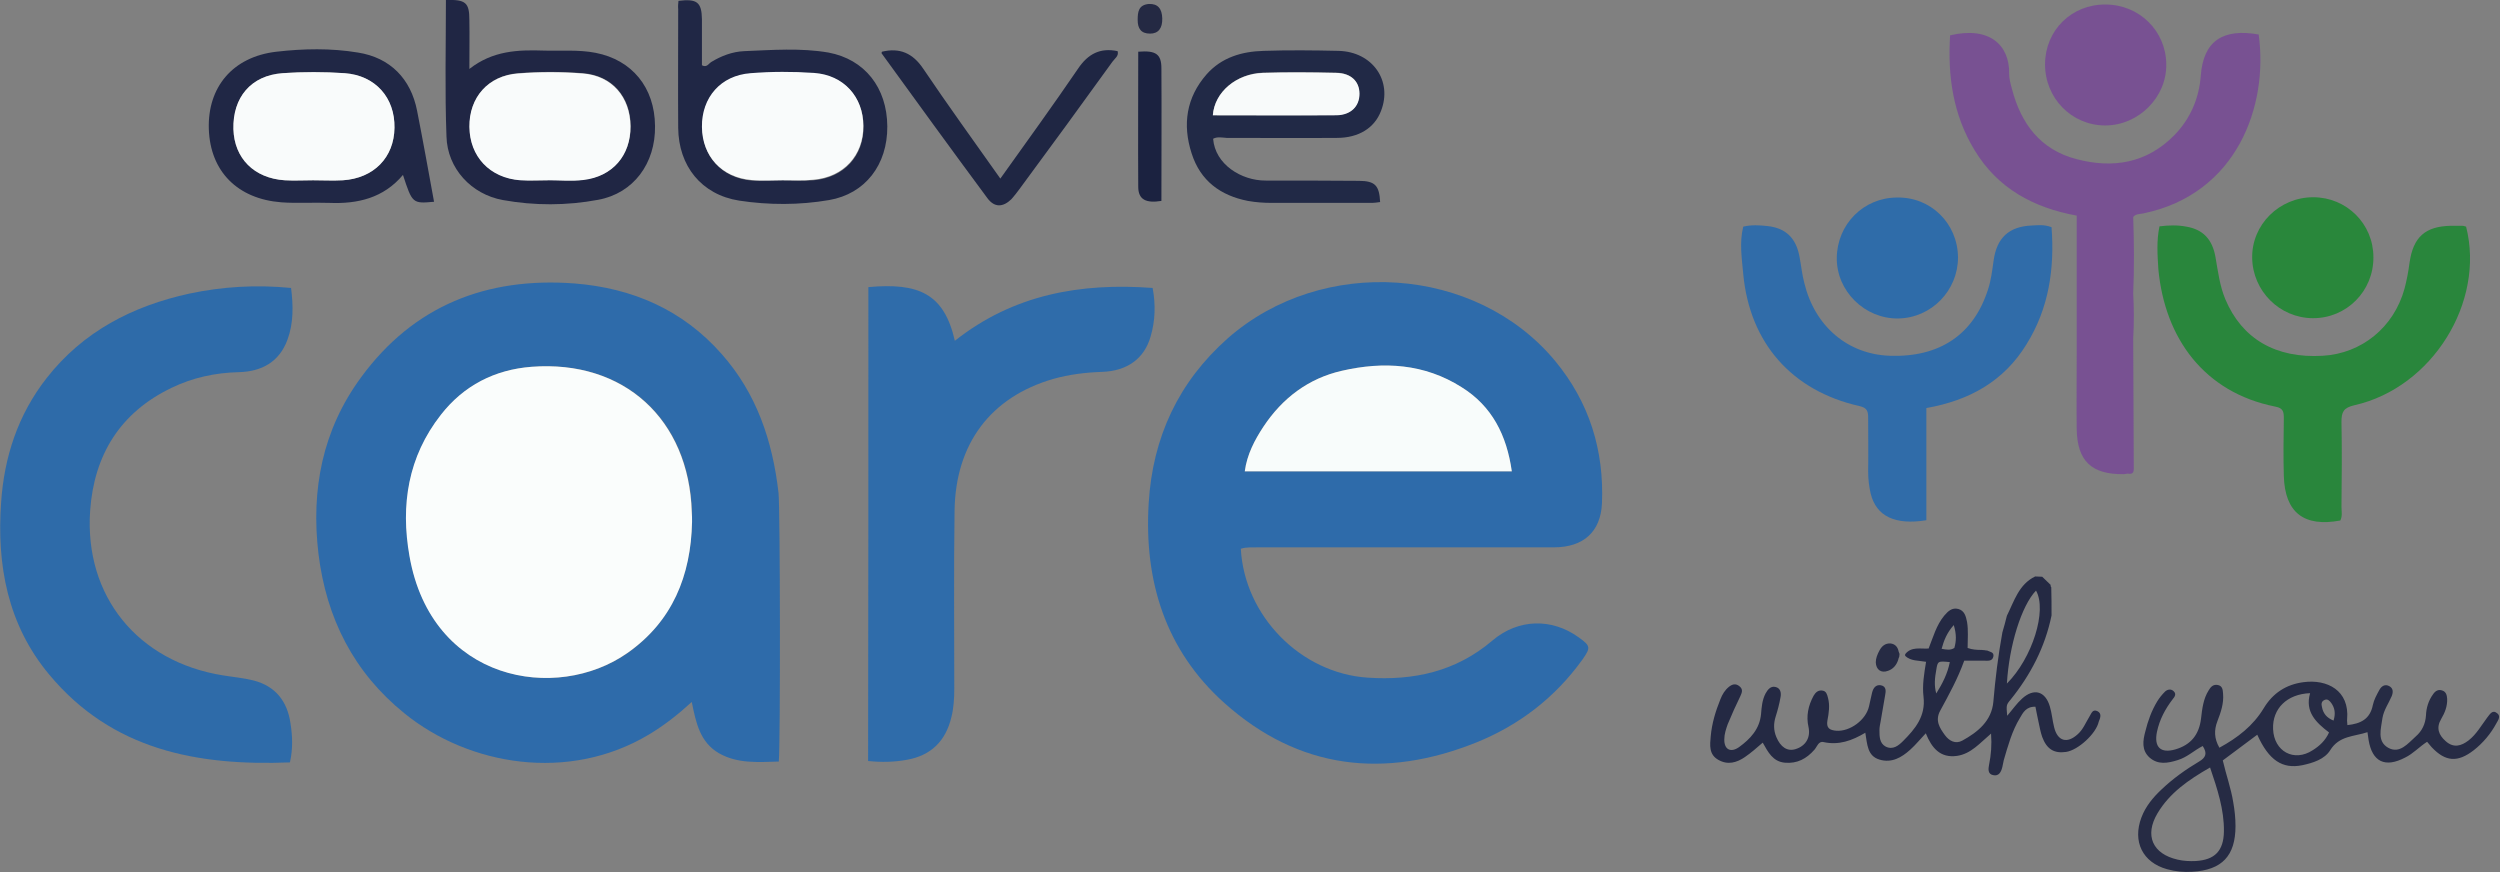 <?xml version="1.0" encoding="utf-8"?>
<!-- Generator: Adobe Illustrator 28.0.0, SVG Export Plug-In . SVG Version: 6.00 Build 0)  -->
<svg version="1.1" id="Layer_1" xmlns="http://www.w3.org/2000/svg" xmlns:xlink="http://www.w3.org/1999/xlink" x="0px" y="0px"
	 width="884.7px" height="308.6px" viewBox="0 0 884.7 308.6" style="enable-background:new 0 0 884.7 308.6;" xml:space="preserve"
	>
<rect x="0" y="0" width="884.7" height="308.6" fill="#808080" stroke="none"/>
<style type="text/css">
	.st0{fill:#2E6BAA;}
	.st1{fill:#2E6BA9;}
	.st2{fill:#2F6CAA;}
	.st3{fill:#29863C;}
	.st4{fill:#306CA9;}
	.st5{fill:#242943;}
	.st6{fill:#262B44;}
	.st7{fill:#202745;}
	.st8{fill:#202644;}
	.st9{fill:#212946;}
	.st10{fill:#29873B;}
	.st11{fill:#2F6CA9;}
	.st12{fill:#785192;}
	.st13{fill:#1F2643;}
	.st14{fill:#1B2240;}
	.st15{fill:#F8FCFB;}
	.st16{fill:#FAFDFC;}
	.st17{fill:#F9FBFB;}
	.st18{fill:#F8FAFA;}
</style>
<g>
	<path class="st0" d="M439.1,194.2c1.3,23.8,21.2,44,44.8,45.6c16.3,1.1,31.3-2.1,44.2-13.1c9.3-7.9,21.2-7.9,30.5-1.2
		c4.3,3.1,4.4,3.6,1.4,7.9c-9.7,13.5-22.5,23.3-37.7,29.4c-32.3,12.9-62.6,9.6-89-14c-20.9-18.7-28.5-43.2-26.8-70.8
		c1.4-23.2,10.5-42.8,28-58.3c33.5-29.4,87.8-25.7,115.8,8c12.1,14.6,17.4,31.6,16.6,50.5c-0.5,10-6.5,15.5-17.1,15.5
		c-35,0-70,0-105,0C443.1,193.8,441.2,193.5,439.1,194.2z M535,166.8c-1.8-12.8-7.1-23.1-17.8-29.8c-13.2-8.3-27.6-9.1-42.3-5.8
		c-11.9,2.7-21.1,9.7-27.8,19.8c-3.1,4.8-5.8,9.8-6.6,15.8C472.1,166.8,503.2,166.8,535,166.8z"/>
	<path class="st0" d="M275.6,269.5c-7.4,0.2-14.5,0.8-21.1-2.9c-6.8-3.9-8.2-10.8-9.7-18.2c-5,4.6-9.8,8.3-15.1,11.5
		c-28.5,17.1-63.8,11-86.5-7.4c-18-14.5-27.7-33.7-30.5-56.5c-2.7-22.7,1.4-43.9,15.1-62.5c18.6-25.4,44.5-35.5,75.4-33.2
		c20.5,1.6,38.4,9.3,52.2,25c12.4,14,18,30.8,20.1,49.1C276.1,179.6,276.2,263.4,275.6,269.5z M244.9,184.7c0-1.2,0-2.3,0-3.5
		c-1-32.9-24-53.9-56.7-51.4c-13,1-24,6.6-32.1,17c-11.7,14.9-14.3,32-11.1,50c7.8,44.5,52,51.9,77.1,34.3
		C237.9,219.9,244.5,203.7,244.9,184.7z"/>
	<path class="st1" d="M102.6,269.8c-32.8,1.3-63-4.4-85.2-31.1c-14.7-17.6-18.6-38.7-17-61c1.1-16.1,6-31,16.1-43.9
		c12.9-16.5,30.4-25.5,50.5-29.9c11.8-2.5,23.7-3.2,36-2c0.8,6.3,0.9,12.5-1.3,18.4c-2.9,7.8-9.1,11.2-17.2,11.4
		c-8.3,0.2-16.2,1.9-23.7,5.5c-18.2,8.7-27.5,23.7-28.9,43.5c-2.1,30.3,16.9,53.5,47,58.3c3.6,0.6,7.3,0.9,10.8,1.8
		c7.8,2,12,7.4,13.1,15.2C103.5,260.4,103.7,264.9,102.6,269.8z"/>
	<path class="st2" d="M307.3,101.6c17.7-1.6,26.8,2.2,30.6,19c20.7-16.4,44.5-20.6,70-18.7c1.1,6,0.9,11.7-0.7,17.1
		c-2.2,7.9-8.3,12.3-17.2,12.6c-5.9,0.2-11.6,0.9-17.3,2.5c-22.1,6.4-34.6,22.9-34.9,46.7c-0.3,21-0.1,42-0.1,63
		c0,3.3-0.2,6.7-1,9.9c-2,8.5-7.2,13.7-15.9,15.2c-4.5,0.8-8.9,0.9-13.6,0.4C307.3,213.4,307.3,157.6,307.3,101.6z"/>
	<path class="st3" d="M764.2,80.1c3.2-0.4,6.4-0.5,9.5,0.1c5.9,1,9.2,4.5,10.3,10.7c0.9,5.1,1.5,10.2,3.5,15c5.9,14,17.8,21,34.5,20
		c13.7-0.8,25.1-10,28.9-23.7c0.8-3,1.4-6.2,1.8-9.3c1.3-9,5.5-12.8,14.6-13c1.3,0,2.7,0,4,0c0.5,0,1,0.2,1.4,0.3
		c6.8,26.7-12,57-39.5,63.2c-3.9,0.9-4.6,2.4-4.6,5.9c0.2,10,0.1,20,0,30c0,1.6,0.4,3.3-0.4,4.9c-12.9,2.4-19.6-2.8-20-15.7
		c-0.2-6.8-0.1-13.7,0-20.5c0-2.2-0.2-3.6-3-4.1c-25.2-5-39.1-24.2-41.4-48.6C763.5,90.3,763.1,85.3,764.2,80.1z"/>
	<path class="st4" d="M681.7,144.4c0,13.3,0,26.6,0,39.7c-11.1,1.8-17.7-1.4-19.7-9.4c-0.6-2.6-0.9-5.2-0.9-7.9c0.1-6.3,0-12.7,0-19
		c0-2.3-0.4-3.5-3.1-4.1c-23.9-5.4-38.8-22.3-41.1-46.7c-0.5-5.6-1.4-11.2,0-16.8c3-0.7,5.8-0.5,8.6-0.2c6.5,0.7,10.1,4.3,11.3,10.8
		c0.6,3.1,0.9,6.3,1.7,9.3c3.7,15.4,15.4,25.3,30.3,25.8c17.6,0.6,29.6-7.5,34.7-23.4c1.1-3.3,1.5-6.8,2-10.3
		c1.1-8.1,5.5-12.1,13.6-12.4c2.1-0.1,4.3-0.4,6.9,0.6c1.1,14.6-0.9,28.7-8.9,41.5C709.1,134.9,697,141.7,681.7,144.4z"/>
	<path class="st5" d="M742.3,251.7c-1.8-0.9-2.2,0.8-2.9,1.9c-1.3,2.1-2.2,4.5-4.1,6.2c-3.8,3.5-7.2,2.5-8.4-2.5
		c-0.6-2.4-0.8-5-1.5-7.3c-1.6-5.4-5.6-6.6-9.8-2.8c-1.9,1.7-3.4,3.9-5.3,6.1c-0.3-3.7-0.4-3.8,1.2-5.7c7.1-8.8,12.2-18.6,14.5-29.8
		c0-3.3,0-6.7-0.1-10c-0.2-0.2-0.3-0.5-0.2-0.8c-1-1-2-1.9-3-2.9c-0.8,0-1.7-0.1-2.5-0.1c-5.8,2.8-7.4,8.7-10,13.9
		c-0.5,2-1,3.9-1.6,5.9c-1.5,8.2-2.5,16.4-3.2,24.6c-0.6,6.7-5.5,10.7-11,13.7c-2.4,1.3-4.6,0.1-6.1-1.9c-1.9-2.6-3.6-5.2-1.7-8.7
		c3.1-5.7,6.2-11.3,8.5-17.7c2.3,0,4.7,0,7,0c1.3,0,2.9,0.3,3.3-1.4c0.4-1.7-1.3-1.7-2.2-2.2c-0.3,0-0.5,0-0.8-0.1
		c-0.4,0-0.8-0.1-1.1-0.1c-1.7,0-3.4-0.1-5-0.7c0-3.3,0.3-6.2-0.2-9.2c-0.4-2-0.9-4-3.1-4.6c-2.3-0.6-3.7,0.9-5,2.4
		c-2.8,3.4-3.9,7.6-5.5,11.6c-2.9,0.2-6.1-0.8-8.3,2c0,0.2,0,0.3,0,0.5c0,0,0,0,0,0.1c2,1.9,4.7,1.6,7.4,2.1
		c-0.7,4.2-1.4,8.4-0.9,12.4c0.8,6.8-2.9,11.3-7.2,15.6c-1.6,1.6-3.6,3.3-6.2,2c-2.2-1.2-2.2-3.6-2.2-5.8c0-1,0.2-2,0.4-3
		c0.5-3.1,1.1-6.2,1.6-9.3c0.3-1.5,0.5-3.2-1.5-3.6c-1.8-0.3-2.7,1-3.1,2.6c-0.4,1.6-0.7,3.2-1.1,4.9c-1.1,4.8-6.7,8.9-11.5,8.6
		c-2.4-0.2-3.7-0.9-3.2-3.7c0.5-2.6,0.9-5.3,0.2-7.9c-0.3-1.2-0.6-2.4-1.9-2.6c-1.5-0.3-2.5,0.6-3.2,1.8c-1.9,3.5-2.7,7.2-1.8,11.1
		c0.8,3.7-1,6.7-4.6,7.8c-2.9,0.9-5.3-0.7-6.8-4.3c-1-2.4-1-4.8-0.2-7.3c0.7-2.2,1.3-4.5,1.7-6.8c0.3-1.5,0-3.2-1.8-3.6
		c-1.7-0.4-2.7,0.9-3.5,2.3c-1.2,2.3-1.4,4.8-1.6,7.3c-0.5,5.3-3.8,8.8-7.8,11.7c-3,2.1-5.3,0.8-5.2-2.8c0-1.8,0.6-3.6,1.2-5.3
		c1.4-3.4,2.9-6.7,4.5-10c0.6-1.3,1-2.4-0.4-3.5c-1.3-1-2.4-0.7-3.6,0.2c-1.5,1.2-2.4,2.7-3.1,4.5c-1.7,4.2-3,8.5-3.4,13
		c-0.3,3.2-0.7,6.5,2.7,8.4c3.3,1.9,6.5,1,9.4-1c2.2-1.5,4.1-3.2,6.3-5.1c1.9,3.4,3.6,6.7,7.8,7.1c4.4,0.4,7.7-1.4,10.5-4.6
		c0.9-1,1.4-3.1,3.2-2.7c5.4,1.2,10.1-0.5,14.8-3.3c0.7,4.1,0.7,8.2,5,9.5c4.3,1.3,7.8-0.7,10.9-3.5c1.9-1.7,3.5-3.7,5.5-5.8
		c2.1,5.2,5.1,8.8,11,8c5-0.7,8.2-4.6,12.1-7.9c0.3,4.1,0,7.5-0.7,11c-0.3,1.5-0.5,3.3,1.4,3.7c2.1,0.5,2.9-1.2,3.3-2.9
		c0.2-0.8,0.3-1.6,0.5-2.4c1.5-5.1,2.9-10.3,5.7-14.9c1.1-1.9,2.2-4.1,5.5-4c0.4,1.9,0.7,3.7,1.1,5.4c0.4,1.8,0.7,3.6,1.3,5.3
		c1.6,4.3,4.2,5.9,8.4,5.3c4.3-0.6,10.7-6.5,11.6-10.7C743.3,254,743.8,252.5,742.3,251.7z M720.5,209c4,7-1.3,23.9-10.3,32.9
		C711,228.3,715.4,214.3,720.5,209z M691.4,221.2c1,3.3,0.9,5.7,0.2,8.1c-1.4,0.9-2.8,0.6-4.5,0.3
		C687.9,226.7,688.9,224,691.4,221.2z M685.2,245.4c-0.8-2.8-0.5-5.6,0-8.3c0.5-3.2,0.6-3.2,4.8-2.8
		C689.2,238.4,687.4,241.9,685.2,245.4z"/>
	<path class="st6" d="M798.8,260c-4.3,3.2-8.3,6.2-12.2,9.1c1.2,5.2,2.9,9.8,3.7,14.8c0.5,2.8,0.8,5.6,0.8,8.4
		c0,10.6-4.8,15.6-15.3,16.2c-3,0.2-6-0.1-8.9-0.9c-8.7-2.4-12.3-9.8-9.1-18.3c1.5-4,4.2-7.2,7.2-10c4-3.8,8.5-7,13.2-9.8
		c2.4-1.4,3-2.9,1.3-5.5c-3,1.5-5.5,4-8.9,5c-3.5,1.1-6.9,1.7-9.9-0.9c-2.9-2.6-2.4-6-1.5-9.3c0.9-3.7,2.2-7.3,4.2-10.6
		c0.8-1.3,1.7-2.4,2.8-3.5c0.9-0.8,2.2-1,3.1,0c0.9,0.9,0.3,1.9-0.4,2.7c-2.7,3.5-4.7,7.3-5.6,11.6c-1.1,5.4,1.3,7.7,6.5,6.2
		c5.5-1.6,8.4-5.2,9.1-10.9c0.4-3.5,0.8-7,2.7-10c0.7-1.2,1.6-2.2,3.2-1.9c1.7,0.3,1.8,1.7,1.9,3.1c0.3,3.4-0.8,6.6-2,9.7
		c-1.2,3.1-1.2,6.1,0.7,9.4c6.4-3.5,11.9-7.7,15.7-14c3.2-5.3,7.9-8.4,14.1-9.2c8.3-1.1,16.3,2.9,15.4,13.1
		c-0.1,0.6,0.1,1.3,0.1,2.1c4.7-0.5,8-2.1,9-7.1c0.4-1.9,1.4-3.7,2.4-5.5c0.7-1.2,1.9-2,3.4-1.2c1.5,0.8,1.4,2.2,0.9,3.5
		c-1.1,2.6-2.8,4.9-3.3,7.8c-0.5,3.8-2,8.2,2,10.5c4.1,2.3,7-1.5,9.8-4c2.2-1.9,3.4-4.4,3.6-7.4c0.1-2.7,0.9-5.3,2.5-7.5
		c0.8-1.2,1.9-1.9,3.4-1.3c1.3,0.5,1.5,1.7,1.6,2.9c0.1,2.6-0.8,4.9-2.1,7.1c-1.9,3.2-0.9,5.7,1.6,7.9c2.8,2.5,5.5,1.7,8.1-0.3
		c2.8-2.2,4.5-5.3,6.6-8.1c0.9-1.1,1.8-2.9,3.5-1.5c1.4,1.1,0.3,2.5-0.3,3.6c-2,3.7-4.7,6.9-8,9.5c-5.7,4.4-10,4.1-14.9-1.1
		c-0.5-0.6-1-1.2-1.6-1.9c-2.8,1.8-4.9,4.2-7.8,5.6c-7.1,3.7-11.6,1.5-12.9-6.2c-0.1-0.8-0.2-1.6-0.4-2.8c-4.8,1.6-10,1.2-13.2,6.4
		c-2,3.2-6.1,4.5-9.9,5.3C807.7,272.2,802.9,269.1,798.8,260z M782.1,271.6c-7.7,4.4-14.3,9-18.6,16.2c-4.7,7.9-1.7,14.4,7.1,16.4
		c2.1,0.5,4.3,0.6,6.4,0.5c6.8-0.4,9.9-3.6,10-10.5C787.1,286.5,784.7,279.3,782.1,271.6z M824.2,259.2c-4.6-3.5-8.6-7.3-6.7-13.9
		c-8.2,0.3-13.4,5.5-13.1,12.7c0.3,7.9,7.4,11.8,14,7.5C820.8,264,822.9,262.1,824.2,259.2z M825.8,255c0.8-2.6,0.4-4.5-0.8-6.2
		c-0.6-0.8-1.3-1.6-2.4-1.1c-1.1,0.5-1.2,1.4-0.9,2.5C822.1,252.4,823.3,254,825.8,255z"/>
	<path class="st7" d="M240.1,0.3c6.6-0.8,8.2,0.5,8.3,6.5c0,5.5,0,11,0,16.3c1.7,0.9,2.3-0.5,3.2-1.1c3.6-2.2,7.5-3.7,11.7-3.9
		c10-0.4,20-1.2,29.9,0.5C306,21,313.9,31,314,44.7c0.1,13.6-7.8,23.9-20.6,26.1c-10.5,1.8-21.3,1.8-31.8,0.2
		c-13.4-2.1-21.5-12.3-21.6-25.8c-0.1-14,0-28,0-41.9C239.9,2.2,240,1.2,240.1,0.3z M276.9,63.8C276.9,63.8,276.9,63.8,276.9,63.8
		c3.7,0,7.3,0.3,11,0c10.7-0.9,17.8-8.6,17.7-19.1c-0.1-10.3-7-18-17.5-18.7c-7.4-0.5-15-0.5-22.4,0.1c-10.6,0.8-17.3,8.6-17.2,19
		c0.1,10.4,7,17.9,17.5,18.8C269.5,64,273.2,63.8,276.9,63.8z"/>
	<path class="st8" d="M157.8,0c7-0.2,8.3,0.9,8.3,7.1c0.1,5.4,0,10.9,0,17.3c8.3-6.5,17.2-6.8,26.3-6.5c6.1,0.2,12.3-0.4,18.4,0.8
		c12.8,2.5,20.9,12.2,21,25.9c0.2,13.2-7.6,23.8-20.1,26.1c-11.2,2.1-22.6,2.1-33.7,0.1c-11.2-2-19.7-11.2-20-22.5
		C157.4,32.3,157.8,16.4,157.8,0z M194.1,63.8c0,0,0-0.1,0-0.1c4.2,0,8.3,0.4,12.4-0.1c10.3-1.2,16.7-8.7,16.7-19
		c-0.1-10.3-6.5-17.9-16.9-18.7c-7.6-0.6-15.3-0.6-22.9,0c-10.6,0.8-17.3,8.5-17.2,18.9c0.1,10.5,7.2,18.1,18,18.9
		C187.5,64,190.8,63.8,194.1,63.8z"/>
	<path class="st9" d="M429.3,49.1c0.7,9.1,10,14.8,18.5,14.8c11,0,22,0,33,0.1c5.9,0,7.3,1.7,7.6,7.5c-2.3,0.4-3.9,0.3-3.9,0.3
		s-33.5,0-34.5,0c-2.8,0-5.6-0.2-8.4-0.7c-9.7-1.9-16.8-7.1-19.9-16.8c-3.3-10.2-1.9-19.8,5.3-28c5.3-6,12.5-8.1,20.2-8.3
		c8.8-0.3,17.7-0.2,26.5,0c12,0.3,19.2,10.6,15,21.3c-2.3,6-7.9,9.5-15.6,9.5c-13,0.1-26,0-39,0C432.5,48.7,430.8,48.3,429.3,49.1z
		 M429.2,40.8c14.8,0,29.3,0.1,43.7-0.1c5.1-0.1,8.1-3.1,8.1-7.6c0-4.4-3-7.3-8.2-7.4c-8.7-0.2-17.3-0.2-26,0
		C437.6,26.1,429.8,32.5,429.2,40.8z"/>
	<path class="st7" d="M153.6,71.4c-7.6,0.7-7.7,0.6-11-9.5c-6.9,8.2-16,10.3-26,9.9c-5.7-0.2-11.4,0.2-17-0.2
		c-15.6-1.2-25.2-11-25.7-25.9c-0.5-14.8,8.4-25.6,23.9-27.4c9.6-1.1,19.3-1.3,28.9,0.3c11.4,1.8,18.7,9.3,20.9,20.6
		C149.7,49.8,151.6,60.5,153.6,71.4z M110.8,63.8C110.8,63.8,110.8,63.8,110.8,63.8c3.5,0,7,0.2,10.5,0c11-0.7,18.1-8.1,18.3-18.6
		c0.1-10.5-6.8-18.5-17.6-19.3c-7.3-0.5-14.7-0.6-22,0c-11.2,0.8-17.6,8.6-17.4,19.8c0.3,10.3,7.3,17.4,18.2,18.1
		C104.2,64,107.5,63.8,110.8,63.8z"/>
	<path class="st10" d="M839.9,91c0.1,12-9.5,21.7-21.5,21.6c-11.7-0.1-21.2-9.6-21.4-21.3c-0.2-11.8,9.6-21.5,21.6-21.5
		C830.4,69.8,839.9,79.2,839.9,91z"/>
	<path class="st11" d="M692.9,91.1c0,11.7-9.4,21.4-21.1,21.6c-11.9,0.2-21.9-9.7-21.8-21.4c0.1-11.9,9.4-21.3,21.2-21.4
		C683.2,69.6,692.8,79,692.9,91.1z"/>
	<path class="st12" d="M745.1,1.6c11.9,0,21.4,9.3,21.5,21.1c0.2,11.7-9.8,21.7-21.6,21.7c-11.9,0-21.4-9.7-21.3-21.8
		C723.8,10.7,733.1,1.5,745.1,1.6z"/>
	<path class="st13" d="M354,63.2c9.5-13.3,18.7-26,27.5-38.9c3.5-5.2,7.8-7.5,14-6.2c0.5,1.7-1,2.6-1.8,3.7
		c-10.9,15.1-21.9,30.2-33,45.2c-0.9,1.2-1.8,2.4-2.8,3.5c-3,2.9-6,3-8.5-0.4c-12.6-17-25-34.1-37.4-51.2c-0.1-0.1,0-0.3,0.1-0.6
		c6.3-1.5,10.9,0.5,14.6,6C335.4,37.2,344.6,49.9,354,63.2z"/>
	<path class="st14" d="M402.8,18.3c6.2-0.5,8.2,0.8,8.2,5.9c0.1,15.6,0,31.3,0,46.9c-5.5,0.9-8.2-0.5-8.2-5
		C402.7,50.2,402.8,34.2,402.8,18.3z"/>
	<path class="st5" d="M411.3,6.5c0.1,3.5-1.4,5.4-4.3,5.4c-3.2,0-4.4-1.8-4.4-4.8c0-2.9,0.3-5.4,4-5.7C409.7,1.3,411.2,3,411.3,6.5z
		"/>
	<path class="st6" d="M672.2,231.5c0,0,0-0.1,0-0.1c0,0,0,0,0,0c-0.1-0.2-0.2-0.5-0.3-0.8c-0.3-1.6-1.2-2.7-2.9-2.9
		c-1.9-0.1-3.1,1-3.9,2.5c-0.7,1.3-1.3,2.7-1.3,4.2c0.1,2.6,1.9,3.9,4.3,3c1.8-0.6,3-2,3.6-3.8c0.1-0.4,0.2-0.8,0.4-1.2
		c0-0.3,0.1-0.6,0.1-0.9C672.2,231.5,672.2,231.5,672.2,231.5z"/>
	<path class="st12" d="M799.3,12.2c-12.5-2.2-19.6,2.1-20.5,14.7c-0.6,7.9-3.7,15.2-9.4,21c-9.8,9.9-21.7,11.8-34.6,8.4
		C722.1,53,715.2,43.8,712,31.5c-0.5-1.8-1-3.6-1-5.4c0.2-10.1-6.9-16.9-20.9-13.6c-0.9,14.3,1,28.1,8.7,40.7
		c8.1,13.4,20.7,20.3,36.1,23.1c0,1.8,0,3.5,0,5.1c0,14.8,0,29.7,0,44.5c0,8.7-0.1,17.3,0,26c0.2,11.2,5.2,16,16.5,15.9
		c0.5,0,1-0.1,1.5-0.2c2.5,0.5,2.2-1.3,2.2-2.7c-0.1-15-0.1-30.1-0.2-45.1c0.3-5.3,0.3-10.7,0-16c0.4-9,0.3-18,0-27
		c0.9-1.2,2.4-1,3.7-1.3C791.6,68.6,802.8,37.5,799.3,12.2z"/>
	<path class="st15" d="M535,166.8c-31.8,0-62.9,0-94.5,0c0.8-6,3.5-11.1,6.6-15.8c6.7-10.1,15.9-17.1,27.8-19.8
		c14.8-3.4,29.2-2.5,42.3,5.8C528,143.7,533.2,154,535,166.8z"/>
	<path class="st16" d="M244.9,184.7c-0.4,19-6.9,35.2-22.9,46.4c-25.1,17.6-69.3,10.2-77.1-34.3c-3.2-18.1-0.5-35.2,11.1-50
		c8.1-10.4,19.1-16,32.1-17c32.7-2.5,55.7,18.6,56.7,51.4C244.9,182.4,244.9,183.5,244.9,184.7z"/>
	<path class="st17" d="M276.9,63.8c-3.7,0-7.3,0.3-11-0.1c-10.5-0.9-17.4-8.4-17.5-18.8c-0.1-10.4,6.6-18.2,17.2-19
		c7.4-0.6,15-0.6,22.4-0.1c10.6,0.7,17.5,8.5,17.5,18.7c0.1,10.5-7,18.2-17.7,19.1C284.2,64,280.5,63.8,276.9,63.8
		C276.9,63.8,276.9,63.8,276.9,63.8z"/>
	<path class="st17" d="M194.1,63.8c-3.3,0-6.7,0.2-10,0c-10.8-0.8-17.9-8.4-18-18.9c-0.1-10.4,6.6-18.1,17.2-18.9
		c7.6-0.6,15.3-0.6,22.9,0c10.4,0.8,16.8,8.4,16.9,18.7c0.1,10.3-6.3,17.8-16.7,19c-4.1,0.5-8.3,0.1-12.4,0.1
		C194.1,63.7,194.1,63.8,194.1,63.8z"/>
	<path class="st18" d="M429.2,40.8c0.6-8.3,8.4-14.7,17.7-15c8.6-0.3,17.3-0.2,26,0c5.2,0.1,8.2,3,8.2,7.4c0,4.4-3,7.5-8.1,7.6
		C458.5,40.9,444,40.8,429.2,40.8z"/>
	<path class="st17" d="M110.8,63.8c-3.3,0-6.7,0.2-10,0C89.9,63.1,82.9,56,82.6,45.7c-0.3-11.2,6.2-19,17.4-19.8
		c7.3-0.5,14.7-0.5,22,0c10.9,0.8,17.8,8.7,17.6,19.3c-0.1,10.5-7.3,17.9-18.3,18.6C117.8,64,114.3,63.8,110.8,63.8
		C110.8,63.8,110.8,63.8,110.8,63.8z"/>
</g>
</svg>

